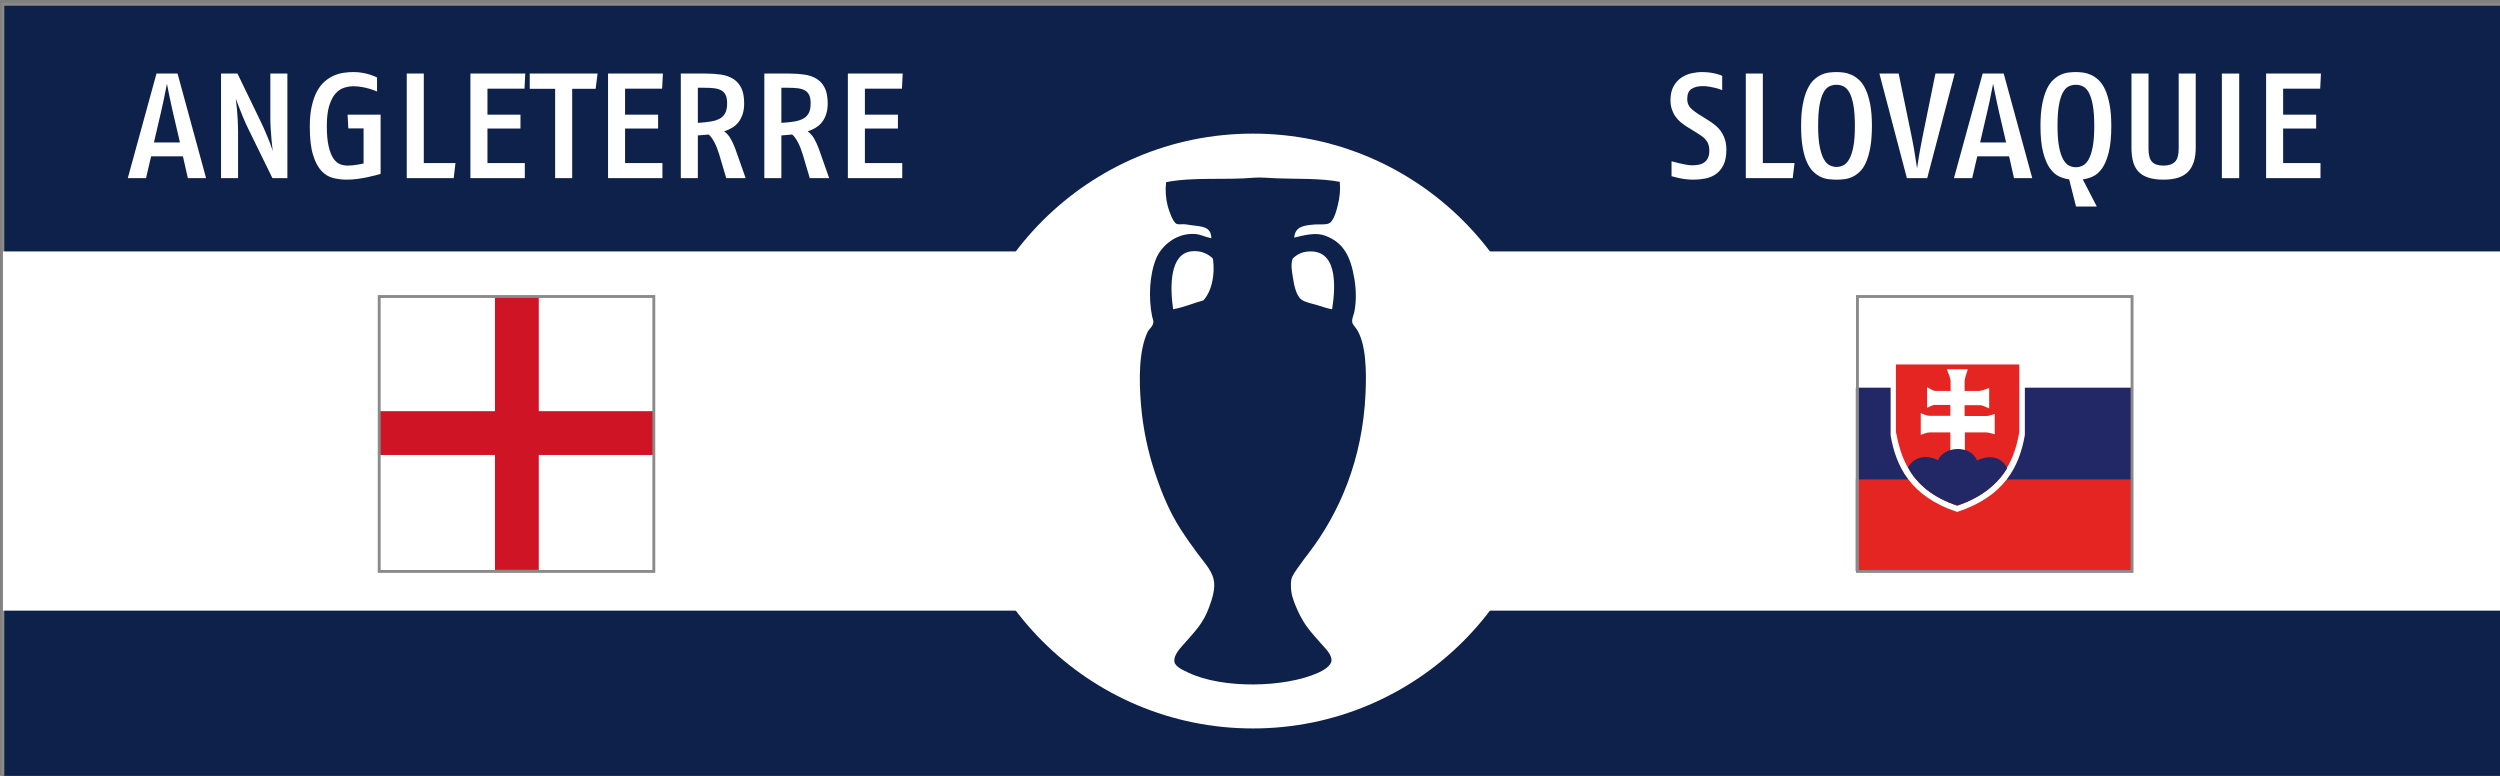 <?xml version="1.0" encoding="utf-8"?>
<!-- Generator: Adobe Illustrator 15.0.0, SVG Export Plug-In . SVG Version: 6.00 Build 0)  -->
<!DOCTYPE svg PUBLIC "-//W3C//DTD SVG 1.1//EN" "http://www.w3.org/Graphics/SVG/1.1/DTD/svg11.dtd">
<svg version="1.1" id="Fond_bleu" xmlns="http://www.w3.org/2000/svg" xmlns:xlink="http://www.w3.org/1999/xlink" x="0px" y="0px"
	 width="870px" height="270px" viewBox="0 0 870 270" enable-background="new 0 0 870 270" xml:space="preserve">
<rect x="0" y="0" width="870" height="270" fill="#808080" stroke="none"/>
<rect x="1" y="1.5" fill="#0E214B" stroke="#8A8A8A" stroke-miterlimit="10" width="870" height="270"/>
<rect x="1.042" y="87.5" fill="#FFFFFF" width="869.958" height="125"/>
<circle fill="#FFFFFF" cx="436" cy="150" r="103.5"/>
<path fill-rule="evenodd" clip-rule="evenodd" fill="#0E214B" d="M466.237,63.275c0.259,2.625,0.025,5.318-0.666,8.094
	c-0.448,1.802-1.384,5.482-2.993,6.32c-1.249,0.651-3.597,0.303-5.212,0.443c-3.698,0.322-6.632,0.684-6.985,4.546
	c3.896-0.904,7.48-1.869,10.756-0.666c6.476,2.379,8.915,7.338,10.2,15.079c0.623,3.753,0.69,7.668,0,11.31
	c-0.234,1.24-0.891,2.32-0.776,3.548c0.09,0.964,0.799,1.494,1.442,2.439c3.437,5.055,3.545,14.79,3.215,22.397
	c-1.002,23.083-9.074,41.692-19.847,55.771c-0.993,1.298-2.119,2.731-3.216,4.324c-0.92,1.336-2.48,3.297-2.771,4.767
	c-0.259,1.307-0.126,3.132,0,4.214c0.252,2.176,1.426,4.904,2.439,7.097c2.231,4.826,4.646,7.271,7.983,11.087
	c1.366,1.563,3.721,3.743,3.547,5.877c-0.15,1.861-2.868,3.413-4.656,4.214c-11.685,5.228-33.23,5.584-45.016,0
	c-1.879-0.891-4.734-2.056-4.989-3.881c-0.342-2.443,2.325-4.986,3.769-6.652c3.608-4.164,6.247-6.678,8.315-12.309
	c1.033-2.813,2.317-6.533,1.553-9.757c-0.773-3.258-3.633-6.286-5.545-8.87c-2.007-2.715-4.104-5.661-5.875-8.427
	c-3.946-6.152-6.565-12.486-8.981-19.735c-2.326-6.979-4.16-15.037-4.879-23.838c-0.686-8.395-0.782-18.617,2.329-25.169
	c0.482-1.018,1.862-1.868,1.995-3.327c0.056-0.606-0.296-1.385-0.443-2.106c-1.33-6.503-0.878-14.675,1.442-20.18
	c1.804-4.281,7.027-9.053,13.748-8.426c1.907,0.178,3.254,1.03,5.433,1.441c-0.108-4.232-3.425-4.039-7.097-4.546
	c-0.758-0.104-1.593-0.306-2.438-0.333c-0.931-0.028-1.898,0.164-2.549-0.11c-1.308-0.551-2.687-4.619-3.104-6.209
	c-0.71-2.699-0.888-5.56-0.555-8.315c9.686-1.882,20.393-0.637,30.6-1.553c2.204-0.197,5.268,0.122,7.873,0.222
	C451.291,62.325,459.336,61.981,466.237,63.275z M418.781,104.522c2.802-3.047,4.137-8.587,3.327-14.525
	c-1.71-1.661-4.135-2.89-7.429-2.55c-7.592,0.784-7.6,12.138-6.431,20.179C412.074,106.906,415.234,105.519,418.781,104.522z
	 M454.928,87.558c-2.168,0.224-3.778,1.146-5.101,2.439c-0.724,2.334-0.208,4.426,0.11,6.653c0.401,2.798,1.225,6.28,2.884,7.54
	c1.408,1.07,3.436,1.372,5.211,1.885c1.838,0.531,3.605,1.224,5.543,1.552C464.983,98.771,465.199,86.497,454.928,87.558z"/>
<g>
	<g>
		<g>
			<defs>
				<rect id="SVGID_1_" x="645.834" y="103" width="95.75" height="95.75"/>
			</defs>
			<clipPath id="SVGID_2_">
				<use xlink:href="#SVGID_1_"  overflow="visible"/>
			</clipPath>
			<rect x="632.931" y="103" clip-path="url(#SVGID_2_)" fill="#FFFFFF" width="143.624" height="95.75"/>
		</g>
		<g>
			<defs>
				<rect id="SVGID_3_" x="645.834" y="103" width="95.75" height="95.75"/>
			</defs>
			<clipPath id="SVGID_4_">
				<use xlink:href="#SVGID_3_"  overflow="visible"/>
			</clipPath>
			<rect x="632.931" y="134.917" clip-path="url(#SVGID_4_)" fill="#222865" width="143.624" height="63.833"/>
		</g>
		<g>
			<defs>
				<rect id="SVGID_5_" x="645.834" y="103" width="95.75" height="95.75"/>
			</defs>
			<clipPath id="SVGID_6_">
				<use xlink:href="#SVGID_5_"  overflow="visible"/>
			</clipPath>
			<rect x="632.931" y="166.834" clip-path="url(#SVGID_6_)" fill="#E42522" width="143.624" height="31.916"/>
		</g>
		<g>
			<defs>
				<rect id="SVGID_7_" x="645.834" y="103" width="95.75" height="95.75"/>
			</defs>
			<clipPath id="SVGID_8_">
				<use xlink:href="#SVGID_7_"  overflow="visible"/>
			</clipPath>
			<path clip-path="url(#SVGID_8_)" fill="#FFFFFF" d="M657.939,124.73v26.85c1.839,10.482,6.712,21.148,23.171,26.572
				c16.367-5.424,21.607-15.631,23.539-26.757V124.73H657.939z"/>
		</g>
		<g>
			<defs>
				<rect id="SVGID_9_" x="645.834" y="103" width="95.75" height="95.75"/>
			</defs>
			<clipPath id="SVGID_10_">
				<use xlink:href="#SVGID_9_"  overflow="visible"/>
			</clipPath>
			<path clip-path="url(#SVGID_10_)" fill="#E42522" d="M659.779,126.845v23.448c1.654,8.551,4.872,20.229,21.332,25.654
				c16.366-5.426,20.138-17.104,21.606-25.654v-23.448H659.779L659.779,126.845z"/>
		</g>
		<g>
			<defs>
				<rect id="SVGID_11_" x="645.834" y="103" width="95.75" height="95.75"/>
			</defs>
			<clipPath id="SVGID_12_">
				<use xlink:href="#SVGID_11_"  overflow="visible"/>
			</clipPath>
			<path clip-path="url(#SVGID_12_)" fill="#FFFFFF" d="M683.685,141.006v3.771h7.541c1.011,0,1.96-0.49,2.942-0.736v7.081
				c-1.013-0.215-2.001-0.645-3.034-0.645h-7.356v8.644l-5.058-0.184v-8.46h-7.173c-1.077,0-2.083,0.553-3.124,0.828v-7.539
				c0.98,0.306,1.913,0.919,2.941,0.919h7.355v-3.771h-5.426c-0.949,0-1.777,0.675-2.666,1.012v-7.172
				c1.011,0.429,1.936,1.287,3.036,1.287h5.147v-3.218c0-1.503-0.858-2.881-1.287-4.321h7.265c-0.368,1.471-1.104,2.896-1.104,4.413
				v3.126h4.874c1.272,0,2.453-0.674,3.678-1.012v7.08c-1.103-0.367-2.147-1.104-3.311-1.104H683.685L683.685,141.006z"/>
		</g>
		<g>
			<defs>
				<rect id="SVGID_13_" x="645.834" y="103" width="95.75" height="95.75"/>
			</defs>
			<clipPath id="SVGID_14_">
				<use xlink:href="#SVGID_13_"  overflow="visible"/>
			</clipPath>
			<path clip-path="url(#SVGID_14_)" fill="#222865" d="M674.399,160.132c-4.321-2.161-8.451-0.954-10.426,2.505
				c3.068,5.862,8.908,10.598,17.139,13.311c8.183-2.713,14.138-7.448,17.4-13.034c-2.542-4.851-7.379-4.207-10.504-2.688
				C685.801,154.799,676.791,155.074,674.399,160.132L674.399,160.132L674.399,160.132z"/>
		</g>
	</g>
</g>
<rect x="646.389" y="103.183" fill="none" stroke="#8A8A8A" stroke-miterlimit="10" width="95.568" height="95.678"/>
<g>
	<path fill="#FFFFFF" d="M132.25,103.083h95.25v95.25h-95.25V103.083z"/>
	<path fill="#CE1425" d="M172.255,103.083h15.24v95.25h-15.24V103.083z"/>
	<path fill="#CE1425" d="M132.25,143.088h95.25v15.24h-95.25V143.088z"/>
</g>
<rect x="131.964" y="103.183" fill="none" stroke="#8A8A8A" stroke-miterlimit="10" width="95.568" height="95.678"/>
<g>
	<path fill="#FFFFFF" d="M600.781,52.068c0,2.184-0.338,3.961-1.014,5.33c-0.676,1.37-1.56,2.436-2.652,3.198
		c-1.092,0.763-2.322,1.274-3.691,1.534c-1.369,0.26-2.73,0.39-4.082,0.39c-1.006,0-1.977-0.061-2.912-0.182
		c-0.936-0.122-1.75-0.269-2.443-0.442c-0.832-0.173-1.596-0.364-2.289-0.572v-5.2c0.867,0.243,1.734,0.468,2.601,0.676
		c0.728,0.174,1.508,0.338,2.34,0.494c0.832,0.156,1.577,0.234,2.236,0.234c0.797,0,1.56-0.069,2.288-0.208
		c0.729-0.138,1.369-0.407,1.924-0.806c0.555-0.398,0.988-0.927,1.3-1.586c0.312-0.658,0.468-1.508,0.468-2.548
		c0-0.797-0.104-1.49-0.312-2.08c-0.208-0.589-0.503-1.118-0.884-1.586c-0.383-0.468-0.832-0.892-1.353-1.274
		c-0.52-0.381-1.092-0.762-1.716-1.144l-3.536-2.184c-0.763-0.485-1.491-1.014-2.184-1.586c-0.694-0.572-1.3-1.23-1.82-1.976
		c-0.521-0.745-0.937-1.586-1.248-2.522s-0.468-1.993-0.468-3.172c0-1.906,0.346-3.492,1.04-4.758
		c0.692-1.265,1.577-2.271,2.651-3.016c1.074-0.745,2.263-1.265,3.563-1.56c1.3-0.294,2.539-0.442,3.718-0.442
		c1.005,0,1.933,0.061,2.782,0.182c0.85,0.122,1.586,0.269,2.21,0.442c0.728,0.174,1.404,0.399,2.028,0.676v4.992
		c-0.694-0.277-1.422-0.52-2.184-0.728c-0.66-0.173-1.396-0.329-2.211-0.468c-0.814-0.138-1.621-0.208-2.418-0.208
		c-1.56,0-2.843,0.321-3.848,0.962c-1.006,0.642-1.508,1.812-1.508,3.51c0,1.318,0.39,2.366,1.17,3.146
		c0.779,0.78,1.725,1.517,2.834,2.21l3.016,1.872c0.832,0.52,1.646,1.084,2.444,1.69c0.797,0.607,1.499,1.318,2.106,2.132
		c0.605,0.815,1.1,1.76,1.481,2.834C600.591,49.399,600.781,50.647,600.781,52.068z"/>
	<path fill="#FFFFFF" d="M623.869,62h-16.327V25.6h5.928v31.148h11.024L623.869,62z"/>
	<path fill="#FFFFFF" d="M651.43,43.8c0,2.947-0.191,5.46-0.572,7.54c-0.382,2.08-0.884,3.814-1.508,5.2
		c-0.624,1.387-1.361,2.479-2.21,3.276c-0.851,0.798-1.726,1.396-2.626,1.794c-0.902,0.398-1.82,0.65-2.756,0.754
		s-1.82,0.156-2.652,0.156s-1.725-0.052-2.678-0.156c-0.954-0.104-1.881-0.364-2.782-0.78s-1.769-1.022-2.601-1.82
		c-0.831-0.797-1.568-1.889-2.209-3.276c-0.643-1.386-1.145-3.12-1.508-5.2c-0.364-2.08-0.547-4.576-0.547-7.488
		c0-2.946,0.199-5.451,0.599-7.514c0.397-2.063,0.918-3.787,1.56-5.174c0.641-1.386,1.387-2.478,2.236-3.276
		c0.85-0.797,1.732-1.404,2.652-1.82c0.918-0.416,1.836-0.676,2.756-0.78c0.918-0.104,1.759-0.156,2.521-0.156
		c0.797,0,1.646,0.061,2.549,0.182c0.9,0.122,1.811,0.39,2.729,0.806c0.918,0.416,1.802,1.023,2.651,1.82
		c0.85,0.798,1.595,1.89,2.236,3.276c0.641,1.387,1.161,3.112,1.561,5.174C651.23,38.401,651.43,40.888,651.43,43.8z M645.502,43.8
		c0-2.877-0.165-5.243-0.494-7.098c-0.33-1.854-0.78-3.319-1.352-4.394c-0.572-1.074-1.248-1.811-2.029-2.21
		c-0.779-0.398-1.62-0.598-2.521-0.598c-0.902,0-1.742,0.191-2.521,0.572c-0.78,0.382-1.457,1.101-2.028,2.158
		c-0.572,1.058-1.022,2.514-1.353,4.368c-0.33,1.855-0.494,4.256-0.494,7.202c0,3.016,0.191,5.46,0.572,7.332
		s0.867,3.32,1.457,4.342c0.588,1.023,1.273,1.716,2.053,2.08c0.781,0.364,1.552,0.546,2.314,0.546c0.797,0,1.577-0.182,2.34-0.546
		c0.763-0.364,1.447-1.066,2.055-2.106c0.605-1.04,1.092-2.487,1.455-4.342C645.32,49.252,645.502,46.816,645.502,43.8z"/>
	<path fill="#FFFFFF" d="M670.67,62h-7.072l-9.568-36.4h6.708l4.681,22.724c0.207,0.936,0.406,1.994,0.598,3.172
		c0.189,1.179,0.371,2.306,0.546,3.38c0.173,1.248,0.364,2.496,0.571,3.744c0.174-1.248,0.364-2.496,0.572-3.744
		c0.174-1.074,0.373-2.201,0.598-3.38c0.226-1.178,0.425-2.236,0.599-3.172l4.628-22.724h6.708L670.67,62z"/>
	<path fill="#FFFFFF" d="M700.881,62l-1.716-7.592h-11.076L686.32,62h-6.344l9.984-36.4h7.332l9.932,36.4H700.881z M695.525,38.392
		c-0.209-1.005-0.434-2.045-0.676-3.12c-0.244-1.074-0.451-2.062-0.625-2.964c-0.207-1.074-0.416-2.132-0.623-3.172l-0.625,3.12
		c-0.174,0.902-0.373,1.898-0.598,2.99c-0.226,1.092-0.46,2.141-0.701,3.146l-2.601,11.18h9.048L695.525,38.392z"/>
	<path fill="#FFFFFF" d="M734.733,43.8c0,3.779-0.295,6.847-0.884,9.204c-0.59,2.358-1.361,4.212-2.314,5.564
		s-2.02,2.297-3.197,2.834c-1.18,0.538-2.358,0.875-3.537,1.014l4.889,9.464h-7.229l-2.392-9.464
		c-1.179-0.139-2.358-0.485-3.536-1.04c-1.179-0.554-2.244-1.508-3.197-2.86c-0.955-1.352-1.734-3.206-2.341-5.564
		c-0.606-2.357-0.909-5.408-0.909-9.152c0-2.946,0.198-5.451,0.598-7.514c0.398-2.063,0.918-3.787,1.56-5.174
		c0.642-1.386,1.386-2.478,2.236-3.276c0.849-0.797,1.733-1.404,2.651-1.82s1.838-0.676,2.756-0.78
		c0.919-0.104,1.76-0.156,2.522-0.156c0.798,0,1.646,0.061,2.548,0.182c0.901,0.122,1.812,0.39,2.73,0.806
		c0.918,0.416,1.802,1.023,2.652,1.82c0.849,0.798,1.594,1.89,2.235,3.276c0.642,1.387,1.161,3.112,1.56,5.174
		C734.533,38.401,734.733,40.888,734.733,43.8z M728.805,43.8c0-2.877-0.164-5.243-0.493-7.098c-0.33-1.854-0.78-3.319-1.353-4.394
		c-0.572-1.074-1.248-1.811-2.027-2.21c-0.78-0.398-1.621-0.598-2.522-0.598s-1.741,0.191-2.522,0.572
		c-0.779,0.382-1.455,1.101-2.027,2.158c-0.572,1.058-1.023,2.514-1.352,4.368c-0.33,1.855-0.494,4.256-0.494,7.202
		c0,3.016,0.182,5.46,0.546,7.332s0.849,3.337,1.456,4.394c0.605,1.058,1.291,1.768,2.054,2.132c0.763,0.364,1.542,0.546,2.34,0.546
		s1.586-0.19,2.366-0.572c0.779-0.381,1.464-1.092,2.055-2.132c0.588-1.04,1.065-2.496,1.43-4.368
		C728.623,49.26,728.805,46.816,728.805,43.8z"/>
	<path fill="#FFFFFF" d="M764.113,51.496c0,3.64-0.876,6.388-2.627,8.242c-1.75,1.855-4.602,2.782-8.553,2.782
		c-2.047,0-3.779-0.226-5.201-0.676c-1.422-0.45-2.573-1.126-3.457-2.028c-0.885-0.901-1.526-2.045-1.924-3.432
		c-0.399-1.386-0.599-3.016-0.599-4.888V25.6h5.929v26.156c0,2.15,0.406,3.666,1.221,4.55c0.814,0.884,2.158,1.326,4.031,1.326
		c1.732,0,3.041-0.433,3.926-1.3c0.884-0.866,1.326-2.392,1.326-4.576V25.6h5.928V51.496z"/>
	<path fill="#FFFFFF" d="M773.213,62V25.6h6.031V62H773.213z"/>
	<path fill="#FFFFFF" d="M807.428,30.852h-12.896V39.9h11.491v4.836h-11.491v12.012h13V62h-18.929V25.6h19.084L807.428,30.852z"/>
</g>
<g>
	<path fill="#FFFFFF" d="M65.375,62l-1.716-7.592H52.583L50.815,62h-6.344l9.984-36.4h7.332L71.719,62H65.375z M60.019,38.392
		c-0.208-1.005-0.434-2.045-0.676-3.12c-0.243-1.074-0.451-2.062-0.624-2.964c-0.208-1.074-0.416-2.132-0.624-3.172l-0.624,3.12
		c-0.174,0.902-0.373,1.898-0.598,2.99c-0.226,1.092-0.46,2.141-0.702,3.146l-2.6,11.18h9.048L60.019,38.392z"/>
	<path fill="#FFFFFF" d="M94.807,62l-8.476-17.316c-0.59-1.213-1.136-2.418-1.638-3.614c-0.503-1.196-0.945-2.296-1.326-3.302
		c-0.451-1.144-0.884-2.27-1.3-3.38c0.138,1.283,0.277,2.583,0.416,3.9c0.104,1.11,0.19,2.34,0.26,3.692
		c0.069,1.352,0.104,2.635,0.104,3.848V62h-5.928V25.6h5.72l7.904,16.328c0.797,1.63,1.464,3.094,2.002,4.394
		c0.537,1.3,0.996,2.418,1.378,3.354c0.416,1.11,0.745,2.098,0.988,2.964c-0.139-1.282-0.278-2.6-0.416-3.952
		c-0.104-1.144-0.2-2.4-0.286-3.77c-0.087-1.369-0.13-2.678-0.13-3.926V25.6h5.928V62H94.807z"/>
	<path fill="#FFFFFF" d="M132.455,60.492c-0.278,0.104-0.815,0.26-1.612,0.468c-0.798,0.208-1.742,0.434-2.834,0.676
		c-1.092,0.243-2.28,0.45-3.562,0.624c-1.283,0.173-2.548,0.26-3.796,0.26c-1.595,0-3.164-0.191-4.706-0.572
		c-1.543-0.381-2.912-1.213-4.108-2.496c-1.196-1.282-2.167-3.146-2.912-5.59c-0.746-2.444-1.118-5.711-1.118-9.802
		c0-2.738,0.225-5.104,0.676-7.098c0.45-1.993,1.048-3.692,1.794-5.096c0.745-1.404,1.62-2.548,2.626-3.432
		c1.005-0.884,2.071-1.577,3.198-2.08c1.126-0.502,2.279-0.84,3.458-1.014c1.178-0.173,2.305-0.26,3.38-0.26
		c1.213,0,2.322,0.096,3.328,0.286c1.005,0.191,1.872,0.408,2.6,0.65c0.866,0.278,1.646,0.59,2.34,0.936v4.888
		c-0.832-0.346-1.699-0.658-2.6-0.936c-0.798-0.242-1.69-0.45-2.678-0.624c-0.988-0.173-1.985-0.26-2.99-0.26
		c-1.04,0-2.106,0.174-3.198,0.52c-1.092,0.347-2.08,1.014-2.964,2.002c-0.884,0.988-1.612,2.384-2.184,4.186
		c-0.572,1.803-0.858,4.16-0.858,7.072c0,2.982,0.216,5.382,0.65,7.202c0.433,1.82,0.996,3.224,1.69,4.212
		c0.693,0.988,1.464,1.638,2.314,1.95c0.849,0.312,1.707,0.468,2.574,0.468c0.589,0,1.213-0.034,1.872-0.104
		c0.658-0.069,1.265-0.156,1.82-0.26c0.624-0.138,1.248-0.26,1.872-0.364v-12.22h-5.304l-0.26-4.784h11.492V60.492z"/>
	<path fill="#FFFFFF" d="M157.881,62h-16.328V25.6h5.928v31.148h11.024L157.881,62z"/>
	<path fill="#FFFFFF" d="M182.53,30.852h-12.896V39.9h11.492v4.836h-11.492v12.012h13V62h-18.928V25.6h19.084L182.53,30.852z"/>
	<path fill="#FFFFFF" d="M207.282,30.904h-8.164V62h-5.928V30.904h-8.84V25.6h23.608L207.282,30.904z"/>
	<path fill="#FFFFFF" d="M230.422,30.852h-12.896V39.9h11.492v4.836h-11.492v12.012h13V62h-18.928V25.6h19.084L230.422,30.852z"/>
	<path fill="#FFFFFF" d="M252.729,62l-2.444-8.268c-0.486-1.594-1.04-2.99-1.664-4.186c-0.624-1.196-1.283-2.106-1.976-2.73
		l-3.796,0.312V62h-5.928V25.6h8.788c1.872,0,3.614,0.122,5.226,0.364c1.612,0.243,3.016,0.737,4.212,1.482
		c1.196,0.746,2.132,1.794,2.808,3.146c0.676,1.352,1.014,3.138,1.014,5.356c0,1.422-0.174,2.669-0.52,3.744
		c-0.347,1.075-0.824,2.002-1.43,2.782c-0.607,0.78-1.335,1.43-2.184,1.95c-0.85,0.52-1.794,0.954-2.834,1.3
		c0.866,0.59,1.604,1.404,2.21,2.444c0.606,1.04,1.135,2.167,1.586,3.38L259.49,62H252.729z M253.042,36
		c0-1.213-0.165-2.175-0.494-2.886c-0.33-0.71-0.824-1.256-1.482-1.638c-0.659-0.381-1.482-0.632-2.47-0.754
		c-0.988-0.121-2.158-0.182-3.51-0.182h-2.236v12.22c1.698-0.104,3.189-0.26,4.472-0.468c1.282-0.208,2.348-0.554,3.198-1.04
		c0.849-0.485,1.482-1.144,1.898-1.976S253.042,37.352,253.042,36z"/>
	<path fill="#FFFFFF" d="M281.797,62l-2.444-8.268c-0.486-1.594-1.04-2.99-1.664-4.186c-0.624-1.196-1.283-2.106-1.976-2.73
		l-3.796,0.312V62h-5.928V25.6h8.788c1.872,0,3.614,0.122,5.226,0.364c1.612,0.243,3.016,0.737,4.212,1.482
		c1.196,0.746,2.132,1.794,2.808,3.146c0.676,1.352,1.014,3.138,1.014,5.356c0,1.422-0.174,2.669-0.52,3.744
		c-0.347,1.075-0.824,2.002-1.43,2.782c-0.607,0.78-1.335,1.43-2.184,1.95c-0.85,0.52-1.794,0.954-2.834,1.3
		c0.866,0.59,1.604,1.404,2.21,2.444c0.606,1.04,1.135,2.167,1.586,3.38L288.557,62H281.797z M282.109,36
		c0-1.213-0.165-2.175-0.494-2.886c-0.33-0.71-0.824-1.256-1.482-1.638c-0.659-0.381-1.482-0.632-2.47-0.754
		c-0.988-0.121-2.158-0.182-3.51-0.182h-2.236v12.22c1.698-0.104,3.189-0.26,4.472-0.468c1.282-0.208,2.348-0.554,3.198-1.04
		c0.849-0.485,1.482-1.144,1.898-1.976S282.109,37.352,282.109,36z"/>
	<path fill="#FFFFFF" d="M313.881,30.852h-12.896V39.9h11.492v4.836h-11.492v12.012h13V62h-18.928V25.6h19.084L313.881,30.852z"/>
</g>
</svg>
